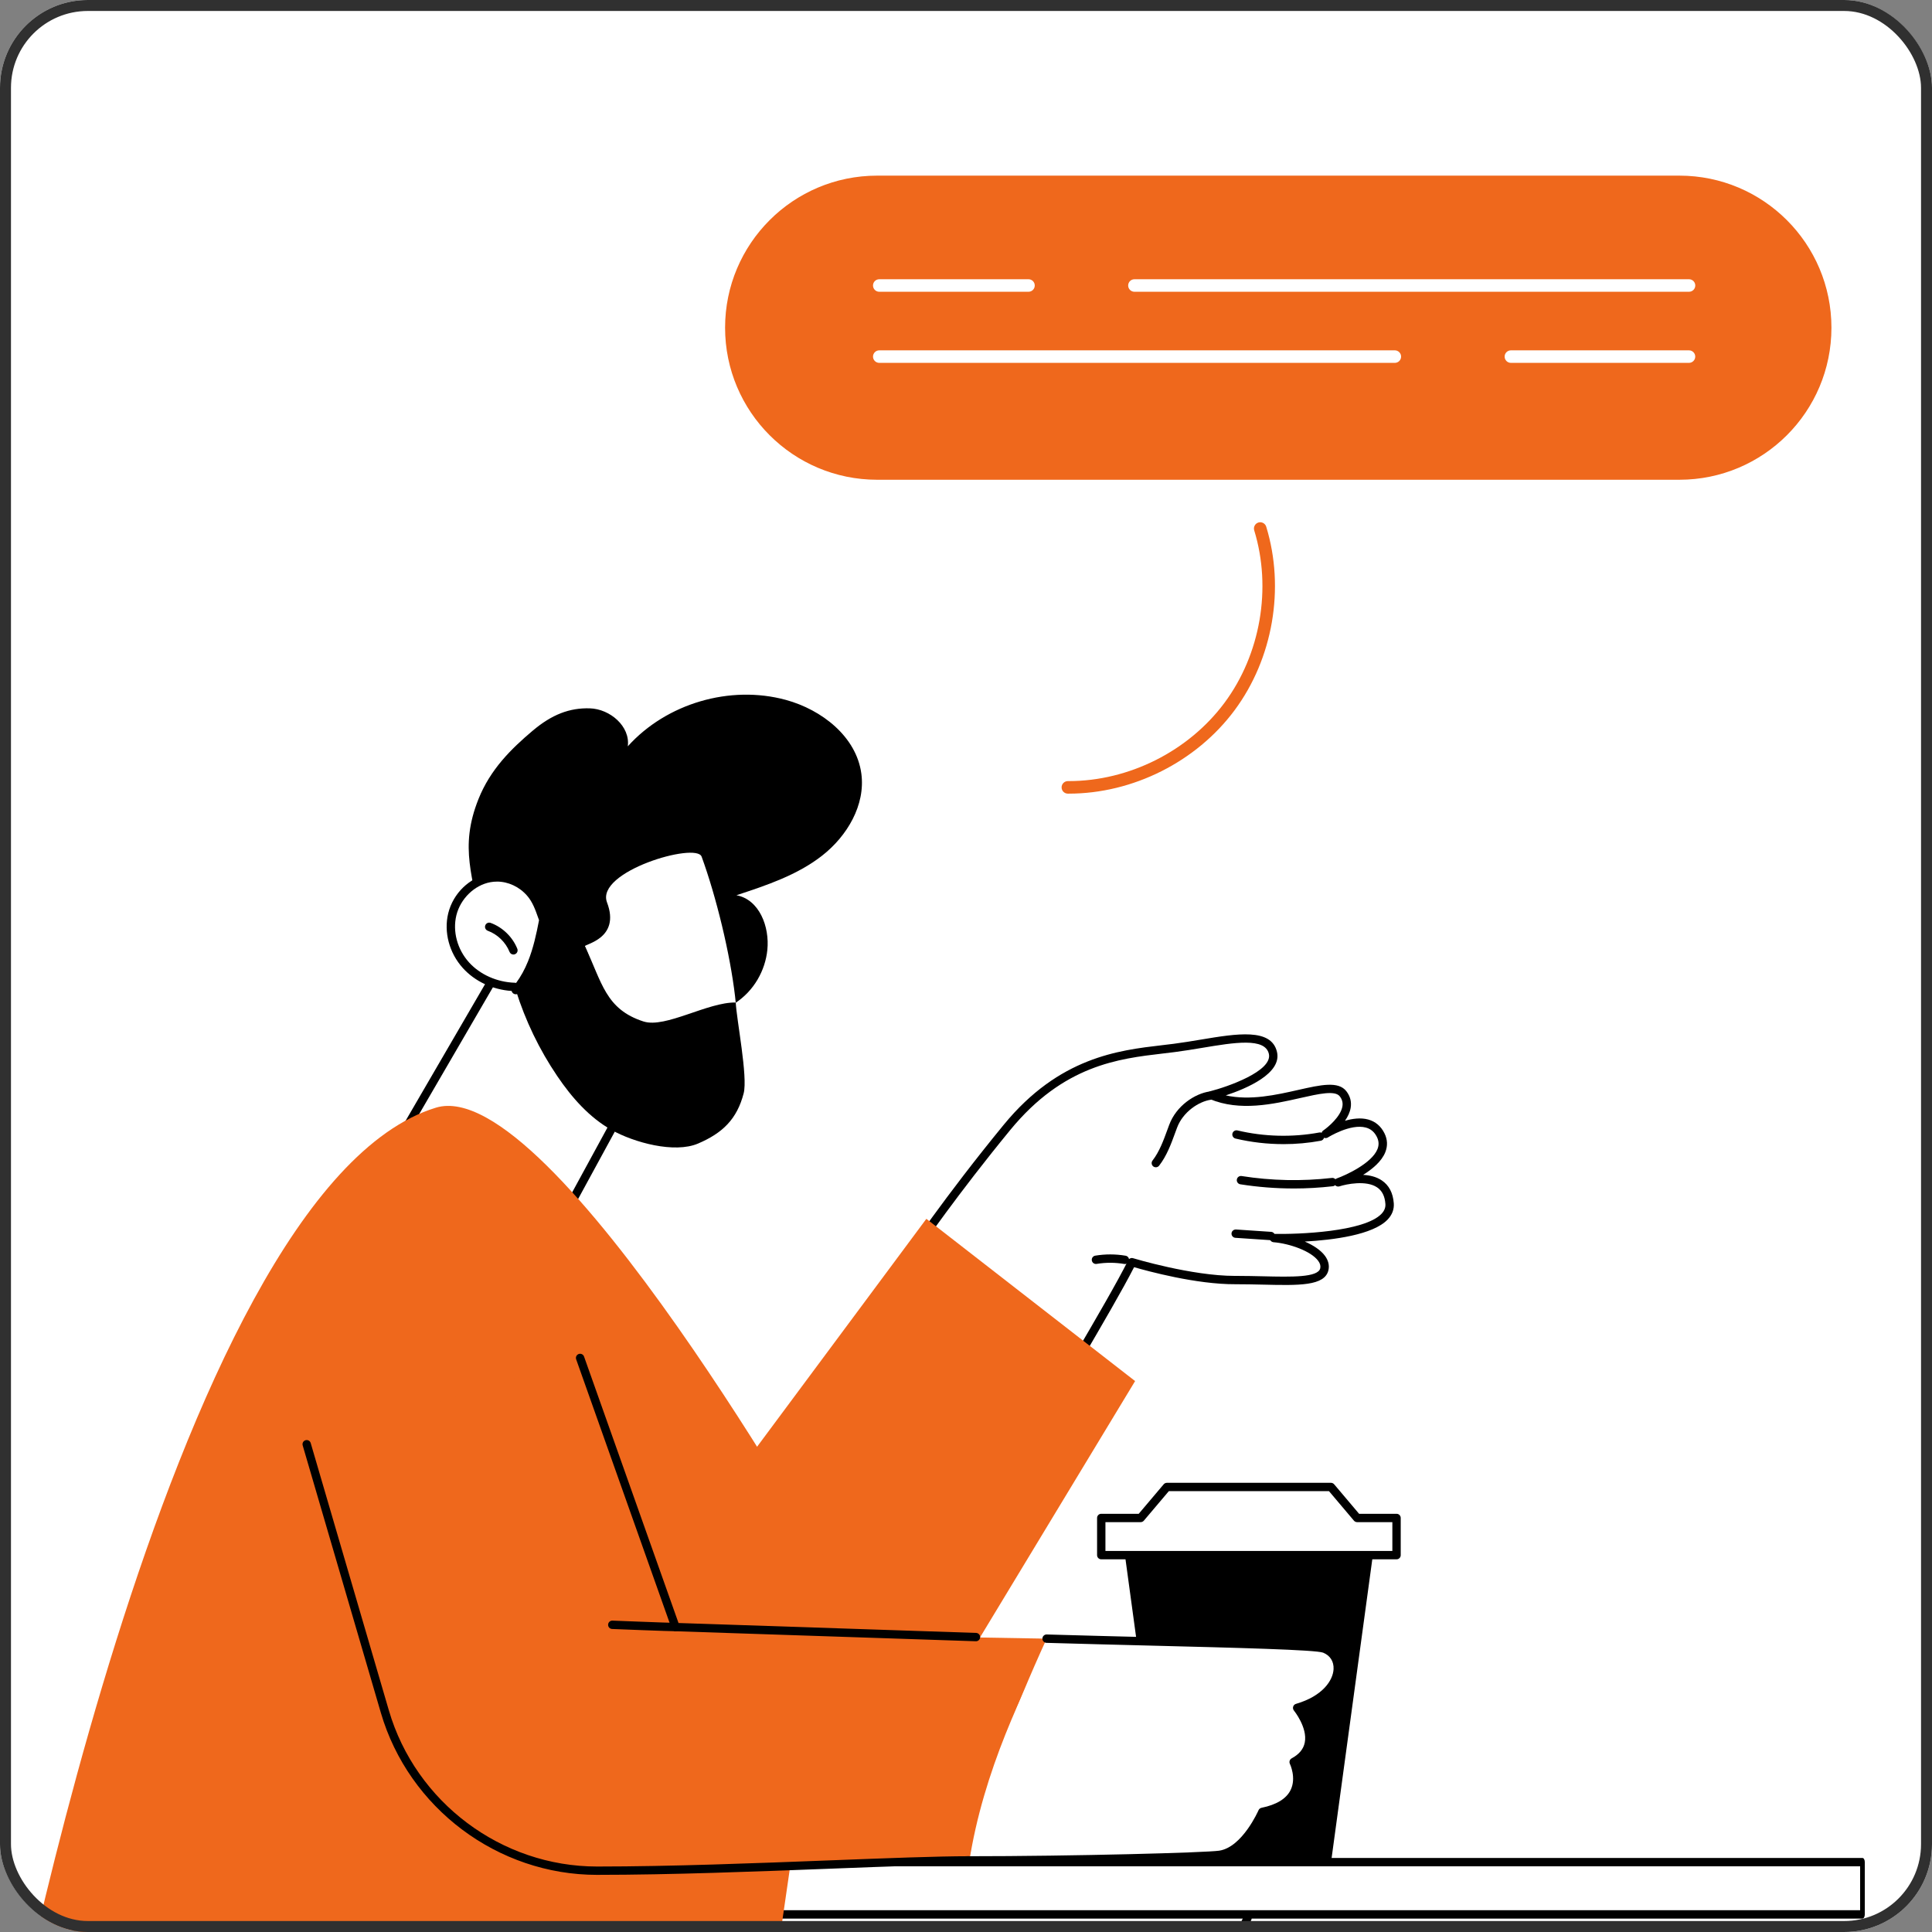 <?xml version="1.0" encoding="UTF-8"?>
<svg xmlns="http://www.w3.org/2000/svg" width="176" height="176" viewBox="0 0 176 176" fill="none">
  <rect x="0" y="0" width="176" height="176" fill="#808080" stroke="none"/>
  <g clip-path="url(#clip0_7997_40095)">
    <rect width="176" height="176" rx="8" fill="white"></rect>
    <g clip-path="url(#clip1_7997_40095)">
      <path d="M14.303 166.926C14.28 167.119 14.116 167.265 13.924 167.265C13.91 167.265 13.896 167.265 13.881 167.263C13.672 167.239 13.521 167.05 13.546 166.843" fill="black"></path>
      <path d="M64.426 282.126C64.372 282.126 64.319 282.116 64.267 282.092C64.075 282.003 63.992 281.777 64.08 281.587L113.297 174.584C113.385 174.392 113.61 174.309 113.801 174.398C113.993 174.486 114.076 174.71 113.988 174.902L64.772 281.905C64.708 282.045 64.57 282.126 64.426 282.126Z" fill="black"></path>
      <path d="M70.538 174.396L169.666 174.396V169.634L70.538 169.634V174.396Z" fill="white"></path>
      <path d="M169.665 174.778H70.537C70.419 174.778 70.324 174.609 70.324 174.398V169.636C70.324 169.425 70.419 169.255 70.537 169.255H169.665C169.783 169.255 169.878 169.425 169.878 169.636V174.398C169.878 174.609 169.782 174.778 169.665 174.778ZM70.749 174.017H169.453V170.016H70.749V174.017Z" fill="black"></path>
      <path d="M162.742 290.58H116.557C112.642 290.58 109.008 287.904 107.299 283.761L79.062 215.304H15.62C11.178 215.304 7.117 213.151 4.184 209.244C0.478 204.307 -0.651 197.644 1.16 191.421L5.619 176.098C5.666 175.935 5.816 175.823 5.984 175.823H91.524C105.938 175.823 118.902 185.949 124.547 201.618L151.513 276.446L163.783 287.022C164.529 287.665 164.594 288.671 164.33 289.384C164.056 290.122 163.446 290.58 162.739 290.58H162.742ZM6.271 176.584L1.891 191.632C0.146 197.627 1.231 204.039 4.793 208.785C7.578 212.496 11.424 214.542 15.62 214.542H79.318C79.472 214.542 79.612 214.635 79.671 214.777L108.005 283.468C109.596 287.324 112.954 289.818 116.559 289.818H162.744C163.316 289.818 163.558 289.282 163.621 289.118C163.794 288.652 163.759 288.002 163.29 287.598L150.944 276.957C150.894 276.913 150.856 276.858 150.835 276.797L123.835 201.874C118.298 186.511 105.617 176.582 91.528 176.582H6.271V176.584Z" fill="black"></path>
      <path d="M47.223 85.193L36.203 104.139C41.142 106.363 47.935 110.088 50.14 113.06L59.413 96.033C59.201 94.828 52.234 79.292 47.223 85.193Z" fill="white"></path>
      <path d="M50.139 113.442C50.019 113.442 49.905 113.385 49.833 113.288C47.704 110.418 41.075 106.754 36.046 104.489C35.948 104.444 35.873 104.361 35.84 104.257C35.808 104.155 35.82 104.043 35.873 103.949L46.893 85.003C46.904 84.984 46.917 84.965 46.931 84.948C48.005 83.684 49.25 83.233 50.628 83.606C55.245 84.856 59.621 95.023 59.789 95.968C59.805 96.052 59.789 96.141 59.749 96.217L50.476 113.243C50.414 113.358 50.298 113.432 50.168 113.441C50.159 113.441 50.151 113.441 50.142 113.441L50.139 113.442ZM36.743 103.968C41.545 106.163 47.619 109.548 50.076 112.379L59.006 95.981C58.589 94.596 54.415 85.42 50.427 84.341C49.352 84.049 48.404 84.4 47.533 85.416L36.743 103.97V103.968Z" fill="black"></path>
      <path d="M48.52 66.57C50.276 65.085 51.894 64.473 53.73 64.528C55.568 64.582 57.429 66.166 57.19 67.988C60.716 64.075 66.509 62.374 71.589 63.759C74.866 64.653 78.014 67.108 78.466 70.475C78.85 73.336 77.174 76.16 74.902 77.939C72.63 79.719 69.829 80.652 67.088 81.553C69.177 81.949 70.119 84.42 69.903 86.537C69.716 88.368 68.719 90.256 66.931 91.408C63.303 93.747 57.846 94.598 53.613 93.752C50.039 93.037 44.452 88.596 43.845 84.519C43.151 79.862 41.791 77.289 43.592 72.783C44.673 70.081 46.561 68.227 48.52 66.569V66.57Z" fill="black"></path>
      <path d="M47.178 87.336C46.989 87.336 46.825 87.196 46.801 87.004C46.742 86.54 46.472 86.093 46.059 85.774C45.647 85.458 45.144 85.311 44.682 85.37C44.468 85.397 44.283 85.251 44.255 85.043C44.228 84.834 44.375 84.644 44.582 84.616C45.244 84.528 45.952 84.732 46.522 85.171C47.094 85.612 47.47 86.245 47.554 86.909C47.58 87.118 47.433 87.308 47.224 87.334C47.209 87.336 47.191 87.338 47.176 87.338L47.178 87.336Z" fill="black"></path>
      <path d="M49.497 83.798C49.186 82.942 48.93 82.069 48.307 81.351C47.396 80.301 45.988 79.736 44.602 79.99C42.962 80.291 41.603 81.664 41.204 83.282C40.804 84.901 41.325 86.689 42.442 87.927C43.559 89.165 45.222 89.857 46.888 89.905C46.917 90.002 46.95 90.097 46.981 90.194C47.603 89.469 48.088 88.615 48.447 87.726C48.957 86.468 49.241 85.133 49.495 83.798H49.497Z" fill="white"></path>
      <path d="M46.983 90.576C46.957 90.576 46.931 90.574 46.905 90.567C46.771 90.54 46.66 90.44 46.618 90.308L46.608 90.274C44.872 90.156 43.262 89.402 42.161 88.183C40.923 86.812 40.414 84.899 40.834 83.193C41.282 81.377 42.769 79.94 44.533 79.617C46.008 79.345 47.564 79.916 48.595 81.102C49.186 81.784 49.468 82.579 49.739 83.348L49.854 83.668C49.876 83.732 49.883 83.801 49.869 83.869C49.62 85.173 49.331 86.556 48.801 87.87C48.398 88.864 47.882 89.731 47.27 90.443C47.198 90.528 47.092 90.576 46.981 90.576H46.983ZM45.27 80.312C45.071 80.312 44.87 80.329 44.673 80.366C43.221 80.632 41.948 81.87 41.576 83.374C41.215 84.839 41.656 86.487 42.728 87.673C43.733 88.785 45.292 89.478 46.902 89.525C46.942 89.525 46.98 89.534 47.014 89.546C47.435 88.978 47.798 88.321 48.097 87.583C48.59 86.368 48.866 85.064 49.105 83.827L49.024 83.601C48.764 82.866 48.519 82.173 48.021 81.6C47.307 80.775 46.29 80.31 45.268 80.31L45.27 80.312Z" fill="black"></path>
      <path d="M63.912 78.033C63.426 76.7 54.221 79.383 55.298 82.209C56.563 85.529 53.192 86.008 53.285 86.205C54.848 89.5 54.279 94.697 57.75 95.814C59.735 96.451 65.239 94.097 67.189 93.389C67.149 92.516 67.065 91.641 66.964 90.776C66.51 86.895 65.254 81.704 63.914 78.033H63.912Z" fill="white"></path>
      <path d="M58.629 93.057C55.157 91.94 54.849 89.502 53.286 86.205C53.192 86.007 53.114 85.805 53.028 85.606C52.941 85.75 52.829 85.881 52.682 85.99C51.852 86.606 50.621 85.968 50.083 85.084C49.834 84.676 49.661 84.239 49.501 83.796C49.245 85.131 48.963 86.467 48.453 87.725C48.093 88.613 47.609 89.468 46.986 90.192C47.858 92.976 49.136 95.63 50.773 98.042C52.087 99.977 53.675 101.793 55.713 102.937C57.754 104.082 61.44 105.092 63.591 104.174C65.825 103.219 67.136 101.952 67.746 99.599C68.137 98.089 67.098 92.889 67.025 91.326C64.485 91.274 60.614 93.694 58.629 93.055V93.057Z" fill="black"></path>
      <path d="M46.773 86.955C46.623 86.955 46.479 86.865 46.419 86.717C46.066 85.837 45.324 85.115 44.434 84.789C44.236 84.716 44.134 84.498 44.207 84.299C44.28 84.102 44.498 84 44.696 84.073C45.786 84.472 46.694 85.354 47.126 86.431C47.204 86.627 47.108 86.848 46.913 86.926C46.866 86.945 46.818 86.954 46.771 86.954L46.773 86.955Z" fill="black"></path>
      <path d="M95.403 128.536C97.492 124.809 101.59 118.047 103.111 114.984C103.111 114.984 108.489 116.625 112.542 116.611C116.595 116.599 120.308 117.085 120.641 115.624C120.975 114.165 118.137 112.951 116.05 112.783C116.05 112.783 126.835 113.034 126.588 109.647C126.342 106.259 121.91 107.712 121.91 107.712C121.91 107.712 127.02 105.884 125.772 103.401C124.525 100.916 120.764 103.301 120.764 103.301C120.764 103.301 123.655 101.335 122.35 99.645C121.044 97.956 115.098 101.762 110.362 99.775C110.362 99.775 116.503 98.217 115.957 95.914C115.411 93.612 111.079 94.933 106.979 95.466C102.88 95.997 97.153 96.106 91.74 102.695C86.328 109.285 82.756 114.613 82.756 114.613C82.756 114.613 88.995 122.651 95.403 128.537V128.536Z" fill="white"></path>
      <path d="M95.403 128.916C95.308 128.916 95.216 128.881 95.145 128.816C88.789 122.975 82.519 114.924 82.457 114.844C82.357 114.714 82.35 114.535 82.441 114.398C82.478 114.344 86.086 108.981 91.448 102.451C96.492 96.309 101.899 95.678 105.845 95.217C106.219 95.174 106.582 95.13 106.933 95.085C107.751 94.98 108.582 94.841 109.387 94.707C112.691 94.157 115.81 93.638 116.329 95.824C116.798 97.795 113.542 99.168 111.664 99.787C113.881 100.281 116.281 99.738 118.267 99.289C120.309 98.827 121.923 98.464 122.652 99.41C123 99.859 123.131 100.363 123.045 100.904C122.978 101.331 122.775 101.737 122.525 102.099C123.202 101.902 123.961 101.8 124.643 101.986C125.296 102.168 125.791 102.585 126.114 103.226C126.401 103.798 126.429 104.383 126.195 104.967C125.86 105.804 125.016 106.505 124.176 107.027C124.767 107.058 125.372 107.194 125.874 107.53C126.533 107.971 126.901 108.673 126.97 109.617C127.01 110.167 126.821 110.665 126.41 111.097C125.075 112.499 121.452 112.958 118.864 113.103C119.642 113.44 120.318 113.883 120.705 114.408C121.008 114.822 121.117 115.271 121.017 115.707C120.685 117.159 118.326 117.104 115.056 117.026C114.245 117.007 113.414 116.99 112.547 116.99C108.975 117.009 104.524 115.787 103.312 115.437C102.294 117.434 100.405 120.67 98.578 123.803C97.506 125.637 96.494 127.372 95.74 128.719C95.683 128.821 95.583 128.89 95.469 128.909C95.45 128.912 95.429 128.914 95.408 128.914L95.403 128.916ZM83.228 114.593C84.25 115.889 89.704 122.705 95.308 127.929C96.034 126.645 96.951 125.074 97.915 123.421C99.828 120.144 101.804 116.757 102.769 114.815C102.852 114.647 103.042 114.564 103.22 114.619C103.274 114.635 108.551 116.231 112.494 116.231C112.563 116.231 112.632 116.231 112.701 116.231C113.514 116.231 114.304 116.25 115.07 116.267C117.643 116.328 120.076 116.385 120.27 115.539C120.32 115.318 120.259 115.097 120.086 114.861C119.426 113.961 117.46 113.279 116.018 113.163C115.812 113.146 115.658 112.97 115.668 112.764C115.679 112.558 115.85 112.413 116.058 112.403C118.248 112.453 124.283 112.224 125.853 110.573C126.114 110.298 126.23 110.004 126.206 109.672C126.154 108.965 125.905 108.471 125.445 108.163C124.449 107.495 122.64 107.871 122.027 108.071C121.829 108.137 121.615 108.03 121.548 107.832C121.48 107.635 121.584 107.421 121.779 107.35C122.635 107.044 124.97 105.965 125.483 104.684C125.633 104.307 125.616 103.942 125.429 103.568C125.205 103.121 124.88 102.844 124.437 102.721C123.026 102.329 120.986 103.606 120.967 103.619C120.79 103.729 120.558 103.679 120.444 103.506C120.33 103.333 120.377 103.1 120.548 102.982C120.984 102.685 122.144 101.711 122.291 100.781C122.345 100.449 122.265 100.153 122.049 99.873C121.615 99.311 120.142 99.645 118.435 100.031C115.99 100.582 112.95 101.27 110.215 100.122C110.064 100.058 109.969 99.906 109.983 99.744C109.995 99.581 110.111 99.443 110.268 99.403C111.768 99.022 115.962 97.579 115.589 95.998C115.234 94.504 112.454 94.966 109.511 95.457C108.7 95.592 107.861 95.732 107.03 95.839C106.675 95.884 106.31 95.927 105.933 95.972C101.903 96.443 96.887 97.029 92.036 102.934C87.321 108.675 83.972 113.506 83.23 114.593H83.228Z" fill="black"></path>
      <path d="M115.769 112.977C115.769 112.977 115.752 112.977 115.743 112.977L112.543 112.762C112.332 112.748 112.175 112.567 112.188 112.358C112.202 112.148 112.384 111.996 112.593 112.003L115.794 112.218C116.005 112.231 116.162 112.413 116.148 112.622C116.134 112.823 115.967 112.978 115.768 112.978L115.769 112.977Z" fill="black"></path>
      <path d="M117.853 108.267C116.226 108.267 114.599 108.14 112.989 107.886C112.782 107.853 112.64 107.658 112.673 107.451C112.706 107.243 112.899 107.101 113.108 107.134C115.828 107.563 118.595 107.62 121.329 107.307C121.538 107.279 121.726 107.433 121.751 107.642C121.775 107.852 121.624 108.04 121.415 108.064C120.232 108.199 119.043 108.268 117.855 108.268L117.853 108.267Z" fill="black"></path>
      <path d="M116.909 104.226C115.441 104.226 113.972 104.056 112.552 103.719C112.348 103.671 112.222 103.465 112.27 103.261C112.319 103.057 112.526 102.931 112.728 102.979C115.153 103.555 117.731 103.621 120.181 103.168C120.387 103.128 120.587 103.266 120.625 103.474C120.663 103.681 120.527 103.878 120.319 103.918C119.2 104.126 118.054 104.228 116.909 104.228V104.226Z" fill="black"></path>
      <path d="M105.293 106.337C105.212 106.337 105.131 106.311 105.06 106.257C104.894 106.129 104.863 105.889 104.992 105.723C105.618 104.914 105.988 103.899 106.346 102.917L106.511 102.471C107.159 100.724 108.859 99.619 110.2 99.429C110.413 99.398 110.602 99.545 110.631 99.752C110.66 99.96 110.515 100.153 110.308 100.183C109.217 100.337 107.764 101.283 107.225 102.735L107.062 103.176C106.683 104.213 106.293 105.286 105.594 106.188C105.52 106.285 105.406 106.335 105.293 106.335V106.337Z" fill="black"></path>
      <path d="M102.476 115.148C102.455 115.148 102.433 115.146 102.412 115.143C101.579 115.003 100.733 114.999 99.9 115.138C99.691 115.174 99.495 115.032 99.462 114.825C99.428 114.617 99.568 114.422 99.775 114.387C100.692 114.235 101.622 114.237 102.538 114.392C102.746 114.427 102.886 114.624 102.85 114.832C102.819 115.018 102.658 115.148 102.474 115.148H102.476Z" fill="black"></path>
      <path d="M17.902 140.672L61.172 142.289L84.389 111.031L103.405 125.812L81.249 162.433C76.252 169.16 68.284 173.016 59.912 172.758L10.695 171.24L17.901 140.674L17.902 140.672Z" fill="#EF681C"></path>
      <path d="M61.204 188.018L63.898 176.711L71.025 176.635L75.865 143.264C75.865 143.264 50.22 97.696 39.711 100.906C15.16 108.4 -0.158 192.507 -0.158 192.507C-0.158 192.507 41.657 192.505 55.532 192.503C58.231 192.503 60.576 190.648 61.202 188.021L61.204 188.018Z" fill="#EF681C"></path>
      <path d="M61.347 148.374L52.846 123.703L27.941 131.563L35.124 156.131C37.599 164.595 45.352 170.412 54.166 170.414C65.889 170.415 81.374 169.717 88.281 169.708C89.542 161.337 93.391 153.655 95.646 149.282C78.341 149.031 61.345 148.372 61.345 148.372L61.347 148.374Z" fill="#EF681C"></path>
      <path d="M88.906 149.513C88.906 149.513 88.898 149.513 88.892 149.513L61.527 148.602C61.37 148.597 61.233 148.497 61.181 148.35L52.487 123.832C52.416 123.633 52.52 123.417 52.719 123.346C52.916 123.277 53.134 123.379 53.205 123.578L61.812 147.852L88.918 148.754C89.129 148.761 89.293 148.938 89.287 149.147C89.28 149.353 89.11 149.515 88.906 149.515V149.513Z" fill="black"></path>
      <path d="M54.431 170.795H54.388C45.334 170.795 37.235 164.719 34.693 156.023L27.574 131.672C27.515 131.47 27.631 131.259 27.833 131.2C28.036 131.141 28.247 131.257 28.305 131.459L35.424 155.811C37.873 164.185 45.671 170.035 54.388 170.035H54.431C61.085 170.035 68.841 169.735 75.687 169.471C80.857 169.272 85.324 169.099 88.28 169.096C88.49 169.096 88.661 169.267 88.661 169.476C88.661 169.687 88.491 169.856 88.28 169.856C85.337 169.86 80.88 170.031 75.716 170.23C68.864 170.494 61.098 170.794 54.431 170.794V170.795Z" fill="black"></path>
      <path d="M61.539 148.602C60.982 148.602 55.974 148.405 55.762 148.396C55.551 148.388 55.388 148.211 55.397 148C55.406 147.795 55.573 147.634 55.777 147.634C55.782 147.634 55.788 147.634 55.793 147.634C55.845 147.636 60.998 147.84 61.54 147.84C61.751 147.84 61.921 148.009 61.921 148.22C61.921 148.431 61.751 148.6 61.54 148.6L61.539 148.602Z" fill="black"></path>
      <path d="M125.064 141.669H102.479L106.298 169.709H121.245L125.064 141.669Z" fill="black"></path>
      <path d="M123.633 138.281L121.247 135.46H106.3L103.914 138.281H100.324V141.67H127.223V138.281H123.633Z" fill="white"></path>
      <path d="M127.222 142.05H100.322C100.111 142.05 99.941 141.879 99.941 141.67V138.282C99.941 138.071 100.111 137.902 100.322 137.902H103.735L106.009 135.215C106.082 135.13 106.187 135.08 106.299 135.08H121.246C121.358 135.08 121.464 135.13 121.537 135.215L123.809 137.902H127.222C127.433 137.902 127.602 138.071 127.602 138.282V141.67C127.602 141.881 127.433 142.05 127.222 142.05ZM100.702 141.289H126.84V138.663H123.631C123.518 138.663 123.413 138.613 123.34 138.528L121.068 135.841H106.476L104.202 138.528C104.129 138.613 104.024 138.663 103.911 138.663H100.702V141.289Z" fill="black"></path>
      <path d="M120.68 150.203C119.703 149.811 107.859 149.641 95.347 149.28C92.359 155.819 89.502 163.099 88.283 169.711C97.766 169.276 109.915 169.153 111.127 168.969C113.466 168.613 114.995 165.062 114.995 165.062C119.61 164.114 117.846 160.521 117.846 160.521C120.869 158.88 118.168 155.588 118.168 155.588C122.276 154.389 122.729 151.03 120.679 150.205L120.68 150.203Z" fill="white"></path>
      <path d="M88.101 169.858C87.89 169.858 87.721 169.687 87.721 169.478C87.721 169.269 87.89 169.098 88.101 169.098C97.845 169.098 109.88 168.772 111.071 168.591C113.174 168.271 114.633 164.942 114.647 164.91C114.695 164.795 114.799 164.712 114.92 164.686C116.29 164.405 117.182 163.86 117.571 163.066C118.115 161.954 117.512 160.697 117.507 160.685C117.417 160.502 117.488 160.281 117.666 160.182C118.352 159.81 118.743 159.337 118.861 158.738C119.129 157.381 117.885 155.84 117.873 155.825C117.792 155.726 117.766 155.593 117.804 155.47C117.842 155.347 117.939 155.252 118.06 155.218C120.507 154.504 121.435 153.067 121.484 152.053C121.518 151.357 121.173 150.812 120.535 150.554C119.877 150.29 112.574 150.105 104.841 149.911C101.839 149.835 98.607 149.754 95.331 149.659C95.12 149.652 94.955 149.477 94.961 149.266C94.966 149.06 95.137 148.896 95.341 148.896H95.353C98.63 148.991 101.858 149.072 104.86 149.148C114.83 149.399 120.068 149.544 120.818 149.847C121.747 150.221 122.293 151.08 122.243 152.09C122.184 153.276 121.233 154.906 118.776 155.785C119.193 156.426 119.843 157.666 119.604 158.882C119.461 159.611 119.028 160.215 118.318 160.677C118.506 161.216 118.773 162.337 118.25 163.4C117.771 164.375 116.767 165.044 115.259 165.389C114.899 166.149 113.409 169.001 111.18 169.341C109.97 169.526 97.869 169.857 88.096 169.857L88.101 169.858Z" fill="black"></path>
      <path d="M79.905 16H152.987C160.637 16 166.839 22.201 166.839 29.852C166.839 37.504 160.637 43.704 152.987 43.704H79.905C72.255 43.704 66.053 37.504 66.053 29.852C66.053 22.201 72.255 16 79.905 16Z" fill="#EF681C"></path>
      <path d="M97.359 72.299H97.278C96.963 72.299 96.707 72.041 96.709 71.725C96.709 71.41 96.967 71.156 97.28 71.156C97.309 71.156 97.333 71.156 97.359 71.156C102.844 71.156 108.273 68.429 111.545 64.027C114.832 59.604 115.87 53.583 114.256 48.314C114.165 48.013 114.334 47.693 114.635 47.6C114.936 47.508 115.256 47.678 115.349 47.979C117.068 53.588 115.963 59.998 112.463 64.708C108.981 69.396 103.198 72.299 97.359 72.299Z" fill="#EF681C"></path>
      <path d="M93.693 26.579H80.1C79.785 26.579 79.529 26.323 79.529 26.008C79.529 25.693 79.785 25.438 80.1 25.438H93.693C94.007 25.438 94.263 25.693 94.263 26.008C94.263 26.323 94.007 26.579 93.693 26.579Z" fill="white"></path>
      <path d="M153.864 26.579H103.344C103.029 26.579 102.773 26.323 102.773 26.008C102.773 25.693 103.029 25.438 103.344 25.438H153.864C154.179 25.438 154.435 25.693 154.435 26.008C154.435 26.323 154.179 26.579 153.864 26.579Z" fill="white"></path>
      <path d="M127.065 33.056H80.1C79.785 33.056 79.529 32.8 79.529 32.486C79.529 32.171 79.785 31.915 80.1 31.915H127.065C127.38 31.915 127.636 32.171 127.636 32.486C127.636 32.8 127.38 33.056 127.065 33.056Z" fill="white"></path>
      <path d="M153.862 33.056H137.639C137.324 33.056 137.068 32.8 137.068 32.486C137.068 32.171 137.324 31.915 137.639 31.915H153.862C154.176 31.915 154.432 32.171 154.432 32.486C154.432 32.8 154.176 33.056 153.862 33.056Z" fill="white"></path>
    </g>
    <mask id="mask0_7997_40095" style="mask-type:alpha" maskUnits="userSpaceOnUse" x="0" y="0" width="176" height="176">
      <rect width="176" height="176" rx="8" fill="#FCF8F5"></rect>
    </mask>
    <g mask="url(#mask0_7997_40095)">
</g>
  </g>
  <rect x="0.5" y="0.5" width="175" height="175" rx="7.5" stroke="#303030"></rect>
  <defs>
    <clipPath id="clip0_7997_40095">
      <rect width="176" height="176" rx="8" fill="white"></rect>
    </clipPath>
    <clipPath id="clip1_7997_40095">
      <rect width="202" height="274.434" fill="white" transform="translate(-26 16)"></rect>
    </clipPath>
  </defs>
</svg>
